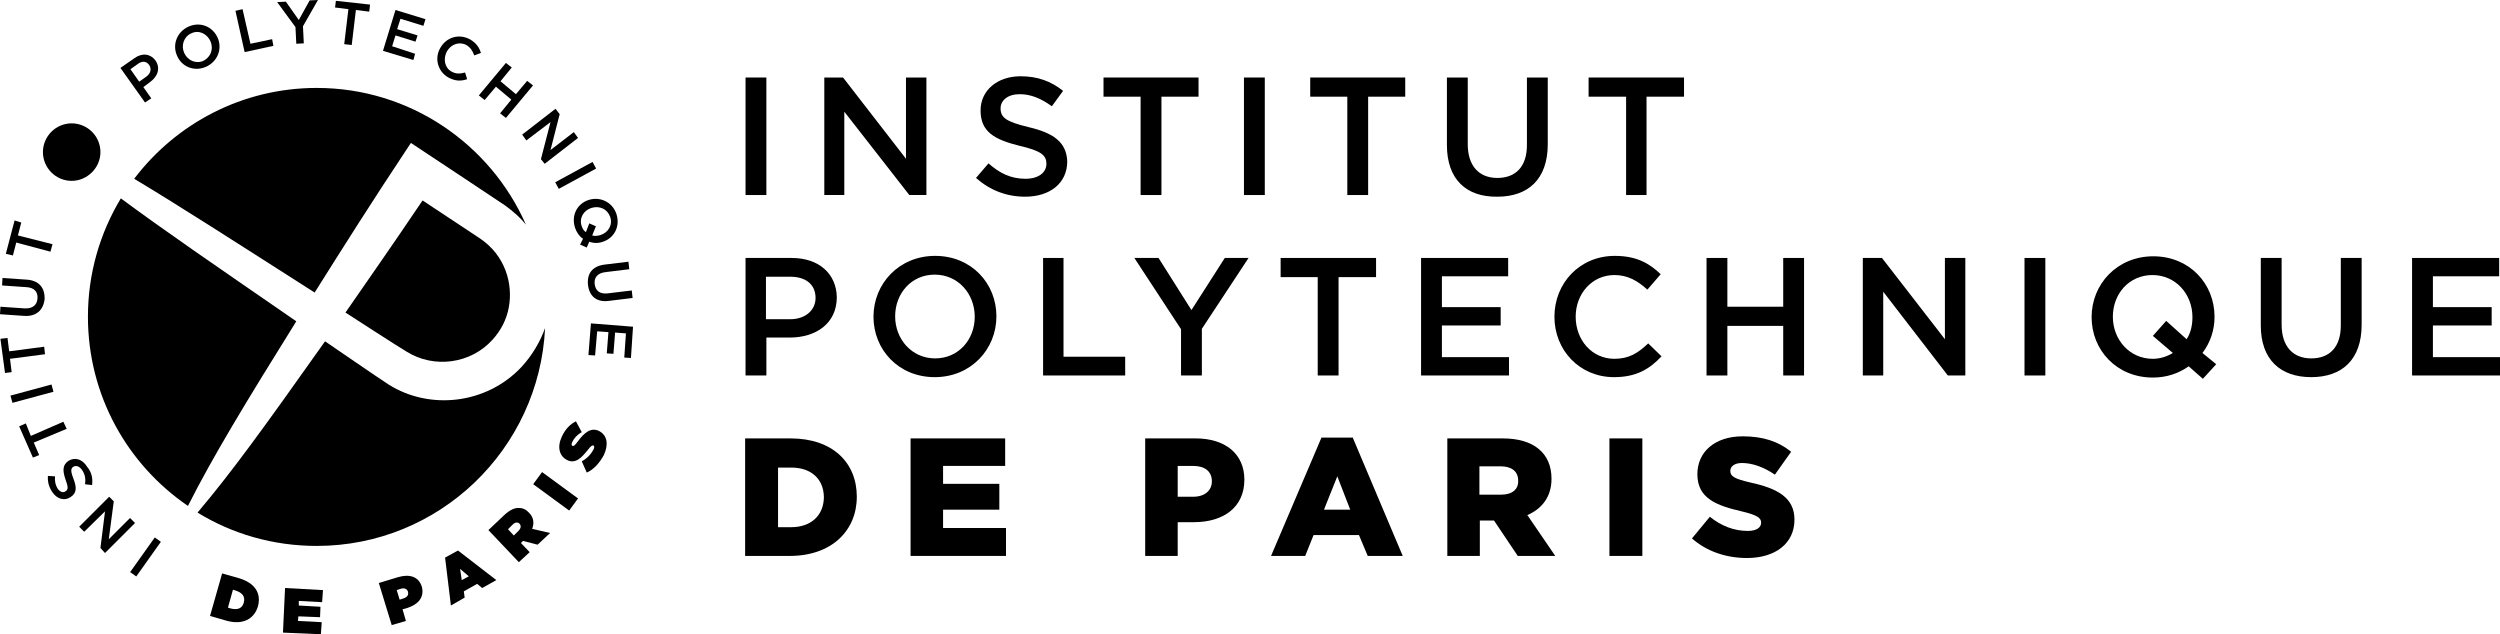 <?xml version="1.0" encoding="UTF-8" standalone="no"?>
<!-- Generator: Adobe Illustrator 19.2.1, SVG Export Plug-In . SVG Version: 6.00 Build 0)  -->

<svg
   version="1.1"
   id="layer"
   x="0px"
   y="0px"
   viewBox="0 0 599.9 152.2"
   xml:space="preserve"
   sodipodi:docname="institut-polytechnique-de-paris-logo-vector.svg"
   width="599.9"
   height="152.2"
   inkscape:version="1.3 (0e150ed, 2023-07-21)"
   xmlns:inkscape="http://www.inkscape.org/namespaces/inkscape"
   xmlns:sodipodi="http://sodipodi.sourceforge.net/DTD/sodipodi-0.dtd"
   xmlns="http://www.w3.org/2000/svg"
   xmlns:svg="http://www.w3.org/2000/svg"><defs
   id="defs36" /><sodipodi:namedview
   id="namedview36"
   pagecolor="#ffffff"
   bordercolor="#000000"
   borderopacity="0.25"
   inkscape:showpageshadow="2"
   inkscape:pageopacity="0.0"
   inkscape:pagecheckerboard="0"
   inkscape:deskcolor="#d1d1d1"
   inkscape:zoom="1.1656442"
   inkscape:cx="304.55263"
   inkscape:cy="-129.97105"
   inkscape:window-width="1752"
   inkscape:window-height="1212"
   inkscape:window-x="448"
   inkscape:window-y="88"
   inkscape:window-maximized="0"
   inkscape:current-layer="layer" />&#10;<g
   id="g36"
   transform="translate(-21.8,-245.6)">&#10;	<path
   d="M 92.9,322.7 C 72.3,308.5 61.2,300.9 50.8,293.2 c -5,8.3 -7.9,18 -7.9,28.4 0,18.9 9.5,35.5 24,45.4 6,-11.9 14.1,-25.2 26,-44.3"
   id="path1" />&#10;	<path
   d="m 146.9,333.7 c -8.5,9 -22.1,10.3 -31.8,4.2 -1.9,-1.2 -15.3,-10.4 -15.3,-10.4 -14.8,20.9 -22.4,31.4 -30.6,41.1 8.3,5.1 18.1,8 28.6,8 29.4,0 53.4,-23.2 54.8,-52.3 -1.2,3.4 -3.2,6.7 -5.7,9.4"
   id="path2" />&#10;	<path
   d="m 136.8,302.7 c -1.8,-1.2 -13.6,-9 -13.6,-9 -9.6,14.2 -11.2,16.3 -18.5,26.9 0,0 12.8,8.3 14.7,9.4 6.6,4.1 15.4,2.9 20.6,-2.9 2,-2.2 3.4,-4.9 3.9,-7.8 1,-5.4 -0.7,-12.4 -7.1,-16.6"
   id="path3" />&#10;	<path
   d="m 97.3,315.8 c 7,-11.1 13.2,-21 23.1,-35.9 0,0 20.7,13.7 22.6,15 2.2,1.6 3.8,3.1 5,4.6 -8.5,-19.3 -27.8,-32.8 -50.2,-32.8 -17.9,0 -33.8,8.6 -43.8,21.8 11,6.6 24.2,15.1 43.3,27.3"
   id="path4" />&#10;	<path
   d="m 45.9,282.1 c 0,-3.8 -3.1,-6.9 -6.9,-6.9 -3.8,0 -6.9,3.1 -6.9,6.9 0,3.8 3.1,6.9 6.9,6.9 3.7,0 6.9,-3.1 6.9,-6.9"
   id="path5" />&#10;	<path
   d="m 50.7,261.9 3.3,-2.3 c 1.9,-1.4 3.9,-1.1 5.1,0.5 v 0 c 1.3,1.9 0.5,3.9 -1.3,5.2 l -1.6,1.2 1.9,2.7 -1.5,1 z m 6.2,2.1 c 1.1,-0.8 1.3,-1.9 0.7,-2.8 v 0 c -0.7,-1 -1.8,-1 -2.8,-0.2 l -1.7,1.2 2.1,3 z"
   id="path6" />&#10;	<path
   d="m 64.3,259 v 0 c -1.2,-2.6 -0.1,-5.7 2.7,-7 2.9,-1.3 5.8,0 7,2.6 v 0 c 1.2,2.6 0.1,5.7 -2.7,7 -2.9,1.3 -5.9,0 -7,-2.6 m 8,-3.5 v 0 c -0.8,-1.8 -2.8,-2.8 -4.6,-1.9 -1.8,0.8 -2.5,2.9 -1.7,4.7 v 0 c 0.8,1.8 2.8,2.7 4.6,1.9 1.8,-0.9 2.5,-2.9 1.7,-4.7"
   id="path7" />&#10;	<polygon
   points="81.9,256.1 87.1,255 87.4,256.6 80.5,258.1 78.3,248.2 80,247.8 "
   id="polygon7" />&#10;	<polygon
   points="90.4,246 93.5,250.4 96.1,245.7 98.1,245.6 94.5,251.9 94.7,256 92.9,256.1 92.7,252.1 88.3,246.1 "
   id="polygon8" />&#10;	<polygon
   points="102.4,245.8 110.6,246.7 110.4,248.4 107.2,248 106.2,256.4 104.4,256.2 105.4,247.8 102.2,247.4 "
   id="polygon9" />&#10;	<polygon
   points="123.4,251.8 117.9,250.1 117.1,252.6 122,254.1 121.5,255.6 116.7,254.1 115.9,256.7 121.4,258.5 121,260 113.7,257.8 116.7,248 123.9,250.2 "
   id="polygon10" />&#10;	<path
   d="m 127.4,257.2 v 0 c 1.4,-2.6 4.4,-3.6 7.1,-2.2 1.6,0.9 2.3,2 2.7,3.3 l -1.6,0.6 c -0.4,-1.1 -0.9,-1.9 -1.9,-2.5 -1.7,-0.9 -3.7,-0.2 -4.7,1.6 v 0 c -0.9,1.8 -0.5,3.9 1.2,4.8 1.1,0.6 2,0.5 3.2,0.2 l 0.5,1.6 c -1.5,0.5 -2.8,0.5 -4.5,-0.4 -2.5,-1.4 -3.4,-4.5 -2,-7"
   id="path10" />&#10;	<polygon
   points="141.9,265.1 145.6,268.2 148.3,265 149.7,266.1 143.2,273.9 141.8,272.8 144.5,269.5 140.8,266.4 138.1,269.6 136.7,268.5 143.2,260.7 144.6,261.8 "
   id="polygon11" />&#10;	<polygon
   points="153.9,281.6 159.5,277.3 160.5,278.7 152.5,284.9 151.6,283.8 153.9,274.9 148.1,279.3 147.1,277.9 155.1,271.7 156.1,273 "
   id="polygon12" />&#10;	<rect
   x="154.9"
   y="286.9"
   transform="matrix(0.878,-0.478,0.478,0.878,-118.112,111.481)"
   width="10.2"
   height="1.8"
   id="rect12" />&#10;	<path
   d="m 161.7,302.9 c -0.9,-0.6 -1.5,-1.5 -1.9,-2.6 -1,-3 0.5,-5.8 3.2,-6.7 v 0 c 2.7,-0.9 5.7,0.4 6.7,3.3 1,3 -0.5,5.8 -3.2,6.7 v 0 c -1.1,0.4 -2.2,0.4 -3.3,0 l -0.6,1.4 -1.6,-0.7 z m 0.7,-1.6 0.8,-2.1 1.6,0.7 -0.9,2.2 c 0.6,0.2 1.3,0.1 2,-0.1 v 0 c 1.9,-0.6 3,-2.5 2.3,-4.4 -0.7,-1.9 -2.6,-2.7 -4.5,-2.1 v 0 c -1.9,0.6 -3,2.5 -2.3,4.4 0.2,0.6 0.5,1.1 1,1.4"
   id="path12" />&#10;	<path
   d="m 166.8,309.1 5.8,-0.7 0.2,1.8 -5.7,0.7 c -1.9,0.2 -2.8,1.3 -2.6,2.9 0.2,1.6 1.3,2.4 3.1,2.2 l 5.8,-0.7 0.2,1.8 -5.7,0.7 c -3,0.4 -4.7,-1.2 -5,-3.8 -0.3,-2.7 1,-4.5 3.9,-4.9"
   id="path13" />&#10;	<polygon
   points="171.6,331.4 172,325.6 169.4,325.4 169,330.5 167.4,330.4 167.8,325.3 165.1,325.1 164.6,330.9 163,330.8 163.6,323.2 173.7,324 173.2,331.5 "
   id="polygon13" />&#10;	<rect
   x="51.6"
   y="378.5"
   transform="matrix(0.579,-0.815,0.815,0.579,-285.323,205.784)"
   width="10.2"
   height="1.8"
   id="rect13" />&#10;	<polygon
   points="47,368.3 42,373.2 40.8,372 48,364.8 49.1,365.9 47.9,375 53,369.9 54.2,371.1 47,378.3 45.9,377.1 "
   id="polygon14" />&#10;	<path
   d="m 43.9,362 -1.7,-0.2 c 0.2,-1.3 0,-2.4 -0.7,-3.4 -0.6,-0.9 -1.4,-1.2 -2.1,-0.8 v 0 c -0.6,0.4 -0.7,1 0,2.8 0.8,2.1 0.9,3.5 -0.7,4.5 v 0 c -1.5,1 -3.3,0.4 -4.4,-1.3 -0.8,-1.2 -1.1,-2.5 -1,-3.8 l 1.7,0.1 c -0.1,1.1 0.1,2.1 0.6,2.9 0.6,0.9 1.4,1.1 1.9,0.7 v 0 c 0.7,-0.4 0.7,-1 0,-2.9 -0.7,-2.1 -0.7,-3.4 0.7,-4.4 v 0 c 1.6,-1 3.4,-0.4 4.5,1.4 1.1,1.3 1.4,2.8 1.2,4.4"
   id="path14" />&#10;	<polygon
   points="29.7,355.4 26.4,347.9 28,347.2 29.2,350.2 37,346.8 37.8,348.5 29.9,351.8 31.2,354.8 "
   id="polygon15" />&#10;	<rect
   x="24.3"
   y="339.3"
   transform="matrix(0.965,-0.261,0.261,0.965,-87.692,19.445)"
   width="10.2"
   height="1.8"
   id="rect15" />&#10;	<polygon
   points="23,335.1 21.9,326.9 23.6,326.7 24,329.9 32.4,328.8 32.6,330.6 24.2,331.7 24.6,334.9 "
   id="polygon16" />&#10;	<path
   d="m 27.6,321.4 -5.8,-0.4 0.1,-1.8 5.8,0.4 c 1.9,0.1 3,-0.8 3.1,-2.4 0.1,-1.6 -0.8,-2.6 -2.7,-2.7 l -5.8,-0.4 0.1,-1.8 5.8,0.4 c 3,0.2 4.4,2 4.3,4.7 -0.3,2.6 -2,4.2 -4.9,4"
   id="path16" />&#10;	<polygon
   points="23.2,306.5 25.3,298.5 26.9,299 26.1,302.1 34.4,304.2 33.9,306 25.7,303.8 24.9,306.9 "
   id="polygon17" />&#10;	<path
   d="m 75.1,383.2 3.9,1.1 c 4.1,1.2 5.5,3.7 4.7,6.8 v 0 c -0.9,3 -3.6,4.6 -7.7,3.4 l -3.8,-1.1 z m 2,8.4 c 1.6,0.4 2.8,0.1 3.2,-1.4 v 0 c 0.4,-1.5 -0.4,-2.4 -2,-2.9 l -0.6,-0.2 -1.2,4.3 z"
   id="path17" />&#10;	<polygon
   points="99.1,390.1 93.5,389.8 93.5,390.9 98.7,391.2 98.6,393.7 93.4,393.5 93.3,394.6 99,394.9 98.8,397.8 89.7,397.4 90.2,386.7 99.3,387.2 "
   id="polygon18" />&#10;	<path
   d="m 112.7,385.5 4.6,-1.4 c 2.7,-0.8 4.9,-0.2 5.7,2.2 v 0 c 0.7,2.5 -0.7,4.3 -3.5,5.2 l -1.1,0.3 0.8,2.8 -3.4,1 z m 5.9,3.7 c 0.9,-0.3 1.3,-0.8 1.1,-1.6 v 0 c -0.2,-0.7 -0.9,-1 -1.8,-0.7 l -0.9,0.3 0.7,2.3 z"
   id="path18" />&#10;	<path
   d="m 128.6,379.4 3.1,-1.7 9.2,7.1 -3.4,1.9 -1.2,-1 -3.2,1.8 0.2,1.5 -3.3,1.9 z m 5.7,4.5 -2.1,-1.8 0.4,2.7 z"
   id="path19" />&#10;	<path
   d="m 139,372.8 3.8,-3.6 c 1.4,-1.3 2.6,-1.8 3.6,-1.7 0.9,0 1.7,0.4 2.4,1.2 v 0 c 1.1,1.1 1.2,2.5 0.7,3.8 l 4.3,1 -3,2.8 -3.5,-0.9 v 0 l -0.5,0.5 2.1,2.2 -2.6,2.4 z m 7.2,0.2 c 0.6,-0.6 0.7,-1.2 0.3,-1.7 v 0 c -0.5,-0.5 -1.1,-0.4 -1.7,0.2 l -1.1,1.1 1.4,1.5 z"
   id="path20" />&#10;	<rect
   x="153.2"
   y="358.1"
   transform="matrix(0.591,-0.807,0.807,0.591,-229.784,273.781)"
   width="3.6"
   height="10.7"
   id="rect20" />&#10;	<path
   d="m 162.6,359 -1.2,-2.7 c 1.3,-0.7 2.2,-1.7 2.8,-2.8 0.3,-0.6 0.2,-0.9 0,-1 v 0 c -0.3,-0.1 -0.6,0.1 -1.3,1 -1.5,1.9 -3,3.5 -5,2.5 v 0 c -1.8,-0.9 -2.5,-3 -1.3,-5.6 0.9,-1.9 2,-3 3.4,-3.7 l 1.4,2.6 c -1.1,0.6 -1.9,1.5 -2.3,2.4 -0.2,0.5 -0.2,0.8 0.1,0.9 v 0 c 0.3,0.1 0.5,-0.1 1.2,-1 1.6,-2.2 3.2,-3.5 5.1,-2.6 v 0 c 2,1 2.4,3.2 1.2,5.8 -1.1,2 -2.5,3.5 -4.1,4.2"
   id="path21" />&#10;	<rect
   x="200.7"
   y="264.2"
   width="5"
   height="28.2"
   id="rect21" />&#10;	<polygon
   points="239.2,283.7 239.2,264.2 244.1,264.2 244.1,292.4 240,292.4 224.4,272.4 224.4,292.4 219.6,292.4 219.6,264.2 224.1,264.2 "
   id="polygon21" />&#10;	<path
   d="m 268.6,276.1 c -5.4,-1.3 -6.7,-2.3 -6.7,-4.5 0,-1.9 1.7,-3.4 4.6,-3.4 2.6,0 5.1,1 7.7,2.9 l 2.7,-3.7 c -2.9,-2.3 -6.1,-3.5 -10.2,-3.5 -5.6,0 -9.6,3.4 -9.6,8.2 0,5.2 3.4,7 9.4,8.5 5.2,1.2 6.4,2.3 6.4,4.3 0,2.1 -1.9,3.6 -5,3.6 -3.5,0 -6.2,-1.3 -8.9,-3.7 l -3,3.5 c 3.4,3 7.4,4.5 11.8,4.5 5.9,0 10.1,-3.2 10.1,-8.5 -0.2,-4.6 -3.3,-6.8 -9.3,-8.2"
   id="path22" />&#10;	<polygon
   points="286.6,264.2 309.4,264.2 309.4,268.8 300.5,268.8 300.5,292.4 295.5,292.4 295.5,268.8 286.6,268.8 "
   id="polygon22" />&#10;	<rect
   x="320.3"
   y="264.2"
   width="5"
   height="28.2"
   id="rect22" />&#10;	<polygon
   points="336.2,264.2 359,264.2 359,268.8 350.1,268.8 350.1,292.4 345.1,292.4 345.1,268.8 336.2,268.8 "
   id="polygon23" />&#10;	<path
   d="m 369,280.4 v -16.2 h 5 v 16 c 0,5.2 2.7,8.1 7.1,8.1 4.4,0 7.1,-2.7 7.1,-7.9 v -16.2 h 5 v 16 c 0,8.4 -4.7,12.6 -12.1,12.6 -7.5,0.1 -12.1,-4.2 -12.1,-12.4"
   id="path23" />&#10;	<polygon
   points="403,264.2 425.9,264.2 425.9,268.8 416.9,268.8 416.9,292.4 412,292.4 412,268.8 403,268.8 "
   id="polygon24" />&#10;	<path
   d="m 211.8,307.5 h -11.1 v 28.2 h 5 v -9.1 h 5.6 c 6.2,0 11.3,-3.3 11.3,-9.7 -0.1,-5.6 -4.3,-9.4 -10.8,-9.4 m -0.4,14.7 h -5.8 V 312 h 5.8 c 3.7,0 6.1,1.8 6.1,5.1 0,2.9 -2.4,5.1 -6.1,5.1"
   id="path24" />&#10;	<path
   d="m 246.2,307 c -8.7,0 -14.8,6.7 -14.8,14.6 0,7.9 6,14.5 14.7,14.5 8.7,0 14.8,-6.7 14.8,-14.6 0,-7.9 -6,-14.5 -14.7,-14.5 m 0,24.6 c -5.6,0 -9.6,-4.6 -9.6,-10.1 0,-5.5 3.9,-10 9.5,-10 5.6,0 9.6,4.6 9.6,10.1 0,5.5 -3.9,10 -9.5,10"
   id="path25" />&#10;	<polygon
   points="277,331.2 291.8,331.2 291.8,335.7 272.1,335.7 272.1,307.5 277,307.5 "
   id="polygon25" />&#10;	<polygon
   points="299.8,307.5 307.7,320 315.7,307.5 321.4,307.5 310.2,324.5 310.2,335.7 305.2,335.7 305.2,324.6 294,307.5 "
   id="polygon26" />&#10;	<polygon
   points="329.1,307.5 352,307.5 352,312.1 343,312.1 343,335.7 338,335.7 338,312.1 329.1,312.1 "
   id="polygon27" />&#10;	<polygon
   points="383.7,311.9 367.8,311.9 367.8,319.3 381.9,319.3 381.9,323.7 367.8,323.7 367.8,331.3 383.9,331.3 383.9,335.7 362.8,335.7 362.8,307.5 383.7,307.5 "
   id="polygon28" />&#10;	<path
   d="m 417.3,328 c -2.4,2.3 -4.6,3.7 -8.1,3.7 -5.4,0 -9.3,-4.5 -9.3,-10.1 0,-5.5 3.9,-10 9.3,-10 3.2,0 5.6,1.4 7.9,3.5 l 3.2,-3.7 c -2.7,-2.6 -5.8,-4.4 -11,-4.4 -8.5,0 -14.5,6.6 -14.5,14.6 0,8.1 6.1,14.5 14.3,14.5 5.3,0 8.5,-1.9 11.4,-5 z"
   id="path28" />&#10;	<polygon
   points="436.3,319.2 449.7,319.2 449.7,307.5 454.7,307.5 454.7,335.7 449.7,335.7 449.7,323.8 436.3,323.8 436.3,335.7 431.3,335.7 431.3,307.5 436.3,307.5 "
   id="polygon29" />&#10;	<polygon
   points="488.5,327 488.5,307.5 493.4,307.5 493.4,335.7 489.2,335.7 473.7,315.6 473.7,335.7 468.8,335.7 468.8,307.5 473.4,307.5 "
   id="polygon30" />&#10;	<rect
   x="507.6"
   y="307.5"
   width="5"
   height="28.2"
   id="rect30" />&#10;	<path
   d="m 550.3,330.3 c 1.9,-2.5 2.9,-5.5 2.9,-8.7 0,-7.9 -6,-14.5 -14.7,-14.5 -8.7,0 -14.8,6.7 -14.8,14.6 0,7.9 6,14.5 14.7,14.5 3.3,0 6.2,-1 8.6,-2.7 l 3.4,3 3.2,-3.5 z m -3.8,-3.3 -4.9,-4.4 -3.2,3.6 4.8,4.1 c -1.3,0.8 -3,1.4 -4.8,1.4 -5.6,0 -9.6,-4.6 -9.6,-10.1 0,-5.5 3.9,-10 9.5,-10 5.6,0 9.6,4.6 9.6,10.1 0,1.9 -0.4,3.8 -1.4,5.3"
   id="path30" />&#10;	<path
   d="m 564.3,323.7 v -16.2 h 5 v 16 c 0,5.2 2.7,8.1 7.1,8.1 4.4,0 7.1,-2.7 7.1,-7.9 v -16.2 h 5 v 16 c 0,8.4 -4.7,12.6 -12.1,12.6 -7.4,0 -12.1,-4.2 -12.1,-12.4"
   id="path31" />&#10;	<polygon
   points="621.5,311.9 605.6,311.9 605.6,319.3 619.7,319.3 619.7,323.7 605.6,323.7 605.6,331.3 621.7,331.3 621.7,335.7 600.6,335.7 600.6,307.5 621.5,307.5 "
   id="polygon31" />&#10;	<path
   d="M 211.5,350.8 H 200.6 V 379 h 10.7 c 10.1,0 16.1,-6.1 16.1,-14.2 0,-8.2 -5.8,-14 -15.9,-14 m 0.2,21.3 h -3.2 v -14.3 h 3.2 c 4.7,0 7.8,2.7 7.8,7.2 -0.1,4.4 -3.2,7.1 -7.8,7.1"
   id="path32" />&#10;	<polygon
   points="263,357.4 248.1,357.4 248.1,361.7 261.6,361.7 261.6,367.9 248.1,367.9 248.1,372.3 263.2,372.3 263.2,379 240.3,379 240.3,350.8 263,350.8 "
   id="polygon32" />&#10;	<path
   d="M 308.7,350.8 H 296.6 V 379 h 7.8 v -8.1 h 3.9 c 7,0 12.1,-3.5 12.1,-10.2 0,-6.2 -4.6,-9.9 -11.7,-9.9 m -0.6,14 h -3.7 v -7.4 h 3.7 c 2.8,0 4.5,1.3 4.5,3.7 0,2.2 -1.7,3.7 -4.5,3.7"
   id="path33" />&#10;	<path
   d="m 338.9,350.6 h 7.5 l 12,28.4 H 350 l -2.1,-5 H 337 l -2,5 h -8.2 z m 6.9,17.3 -3.1,-8 -3.2,8 z"
   id="path34" />&#10;	<path
   d="m 388.3,369.2 c 3.5,-1.5 5.8,-4.4 5.8,-8.7 0,-6.2 -4.3,-9.7 -11.7,-9.7 H 369.1 V 379 h 7.8 v -8.5 h 3.4 l 5.7,8.5 h 9 z m -6.3,-4.9 h -5.2 v -6.8 h 5.1 c 2.6,0 4.2,1.2 4.2,3.4 0.1,2.1 -1.4,3.4 -4.1,3.4"
   id="path35" />&#10;	<rect
   x="408"
   y="350.8"
   width="7.9"
   height="28.2"
   id="rect35" />&#10;	<path
   d="m 441.9,361.4 c -3.9,-0.9 -4.9,-1.5 -4.9,-2.8 0,-1 0.9,-1.9 2.8,-1.9 2.5,0 5.3,1 7.9,2.8 l 3.9,-5.5 c -3.1,-2.5 -6.8,-3.7 -11.6,-3.7 -6.8,0 -10.9,3.8 -10.9,9.1 0,5.8 4.6,7.5 10.6,8.9 3.8,0.9 4.7,1.6 4.7,2.7 0,1.2 -1.1,2 -3.2,2 -3.3,0 -6.4,-1.2 -9.1,-3.4 l -4.3,5.2 c 3.5,3.1 8.2,4.7 13.2,4.7 6.8,0 11.4,-3.5 11.4,-9.2 0,-5.3 -4.1,-7.5 -10.5,-8.9"
   id="path36" />&#10;</g>&#10;</svg>
